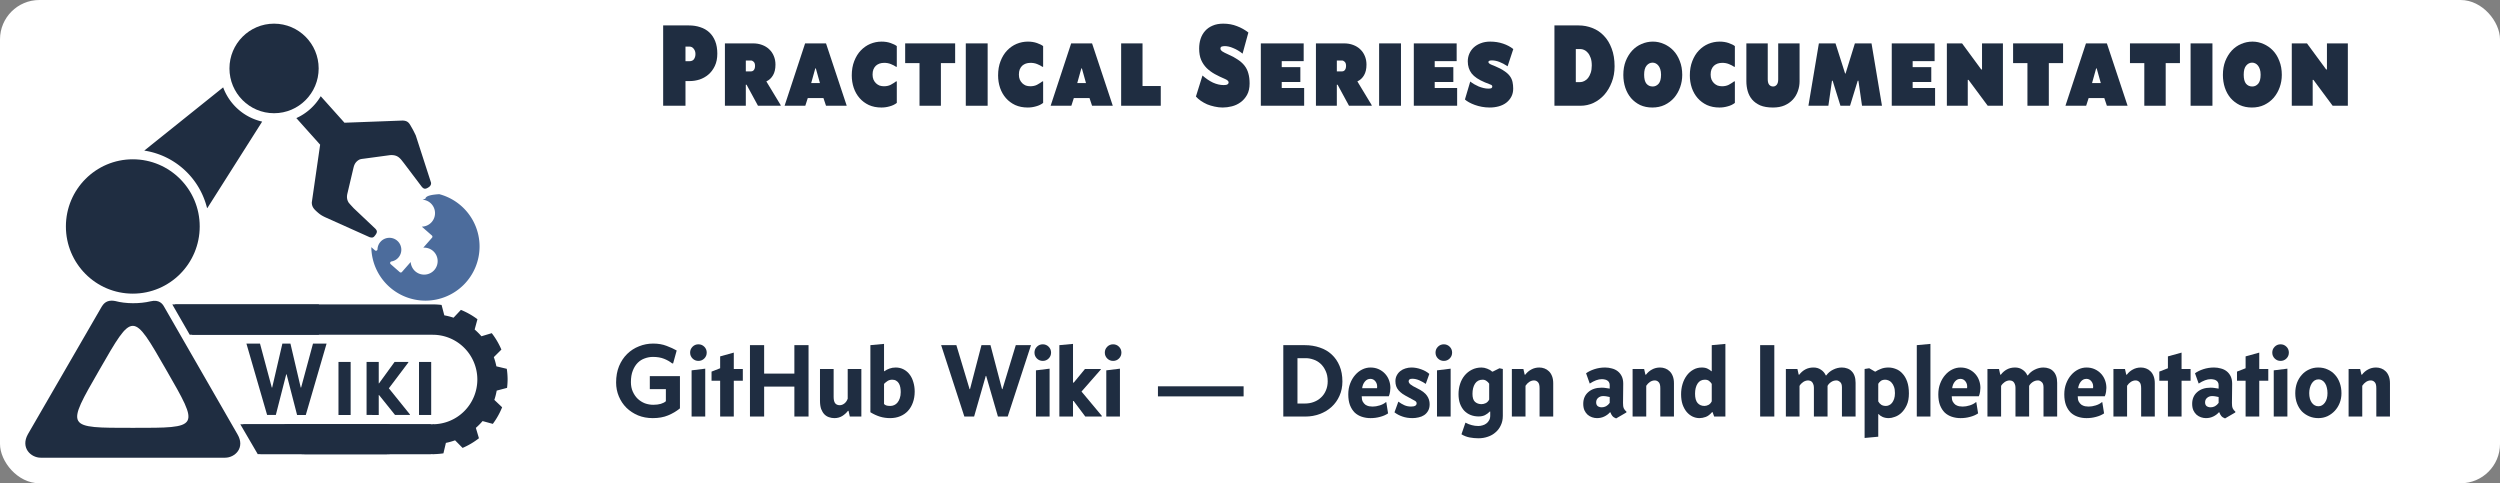 <?xml version="1.0" encoding="UTF-8" standalone="no"?>
<!-- Created with Inkscape (http://www.inkscape.org/) -->

<svg
   width="5080"
   height="982"
   id="svg2"
   version="1.1"
   inkscape:version="1.2.2 (732a01da63, 2022-12-09)"
   sodipodi:docname="ps-github-wiki-logo.svg"
   xml:space="preserve"
   xmlns:inkscape="http://www.inkscape.org/namespaces/inkscape"
   xmlns:sodipodi="http://sodipodi.sourceforge.net/DTD/sodipodi-0.dtd"
   xmlns="http://www.w3.org/2000/svg"
   xmlns:svg="http://www.w3.org/2000/svg"
   xmlns:rdf="http://www.w3.org/1999/02/22-rdf-syntax-ns#"
   xmlns:cc="http://creativecommons.org/ns#"
   xmlns:dc="http://purl.org/dc/elements/1.1/"><rect width="100%" height="100%" fill="#808080" stroke="none"/><sodipodi:namedview
     id="base"
     pagecolor="#ffffff"
     bordercolor="#666666"
     borderopacity="1.0"
     inkscape:pageopacity="0.0"
     inkscape:pageshadow="2"
     inkscape:zoom="0.41653543"
     inkscape:cx="2540"
     inkscape:cy="492.15501"
     inkscape:document-units="px"
     inkscape:current-layer="g888"
     showgrid="false"
     gridtolerance="10000"
     inkscape:window-width="2560"
     inkscape:window-height="1369"
     inkscape:window-x="-5"
     inkscape:window-y="1432"
     inkscape:window-maximized="1"
     guidetolerance="10000"
     inkscape:snap-global="true"
     inkscape:snap-bbox="true"
     inkscape:snap-bbox-edge-midpoints="true"
     inkscape:bbox-nodes="false"
     inkscape:snap-grids="true"
     inkscape:snap-to-guides="true"
     showguides="false"
     inkscape:guide-bbox="true"
     inkscape:snap-path-clip="true"
     inkscape:snap-path-mask="true"
     objecttolerance="50"
     showborder="false"
     inkscape:showpageshadow="2"
     inkscape:pagecheckerboard="0"
     inkscape:deskcolor="#d1d1d1"><inkscape:grid
       type="xygrid"
       id="grid2985"
       empspacing="5"
       visible="true"
       enabled="true"
       snapvisiblegridlinesonly="true"
       empcolor="#c0504d"
       empopacity="0.196"
       color="#8db3e2"
       opacity="0.157"
       dotted="false"
       originx="0"
       originy="0" /><sodipodi:guide
       position="-929.073,8484.882"
       orientation="1,0"
       id="guide7491"
       inkscape:locked="false" /></sodipodi:namedview><defs
     id="defs4">
		
	</defs><g
     inkscape:label="Layer 1"
     inkscape:groupmode="layer"
     id="layer1"
     transform="translate(0,-170.362)"><g
       id="g888"
       transform="translate(-2.367,100.515)"><rect
         style="fill:#ffffff;fill-opacity:1;stroke-width:10;stroke-linejoin:round;paint-order:fill markers stroke"
         id="rect1724"
         width="5080"
         height="982"
         x="2.367"
         y="69.847"
         rx="80"
         ry="80" /><ellipse
         ry="136.492"
         rx="135.958"
         cy="530.03"
         cx="272.23"
         id="path7015-3-5-6-6-9-1-5-8-0-6-8-4"
         style="fill:#1f2d41;fill-opacity:1;stroke:none;stroke-width:1;stroke-miterlimit:4;stroke-dasharray:none" /><ellipse
         ry="90.994"
         rx="90.638"
         cy="208.921"
         cx="559.252"
         id="path7015-2-2-2-5-6-0-8-6-2-4-27-2-8"
         style="fill:#1f2d41;fill-opacity:1;stroke:none;stroke-width:1;stroke-miterlimit:4;stroke-dasharray:none" /><path
         sodipodi:nodetypes="cccssccsccsssss"
         inkscape:connector-curvature="0"
         id="path11296-5-0-9-6-8-1-9-6-1-04-8-7-0"
         d="m 228.692,680.785 c -12.4,0.274 -17.157,8.447 -19.79,12.429 L 58.945,952.378 c -15.106,27.298 6.043,47.519 26.184,47.519 H 459.769 c 20.142,0 41.291,-20.221 25.177,-47.519 l -148.889,-258.898 c -3.182,-5.998 -10.089,-15.543 -27.512,-11.406 -22.216,5.275 -50.415,5.275 -72.143,-0.553 -2.856,-0.568 -5.414,-0.787 -7.71,-0.737 z m 43.537,51.198 c 16.785,0 33.57,29.775 67.818,89.326 68.495,119.103 69.174,117.923 -67.816,117.923 -136.99,2e-4 -136.312,1.179 -67.817,-117.923 34.247,-59.551 51.031,-89.326 67.816,-89.326 z"
         style="fill:#1f2d41;fill-opacity:1;fill-rule:evenodd;stroke:none;stroke-width:1px;stroke-linecap:butt;stroke-linejoin:miter;stroke-opacity:1" /><path
         id="path11315-3-8-6-3-1-0-9-4-3-99-7-7-2"
         d="m 455.822,247.381 -160.297,128.474 a 155.523,156.134 0 0 1 127.313,115.769 c 0.238,0.426 0.471,0.834 0.71,1.264 l 111.54,-175.944 a 110.371,110.805 0 0 1 -79.266,-69.563 z"
         style="fill:#1f2d41;fill-opacity:1;fill-rule:evenodd;stroke:none;stroke-width:1px;stroke-linecap:butt;stroke-linejoin:miter;stroke-opacity:1"
         inkscape:connector-curvature="0" /><path
         id="path11339-0-3-6-8-0-0-1-2-3-9-39-6-0"
         d="m 654.089,265.355 a 110.371,110.805 0 0 1 -49.562,44.466 l 48.362,54.032 -16.934,117.222 c -0.098,9.123 4.748,13.838 9.717,18.418 7.169,6.438 9.986,8.133 17.207,11.663 l 90.546,40.653 c 5.351,1.44 7.521,0.841 10.107,-2.322 6.556,-7.802 5.286,-10.735 1.509,-14.954 l -44.133,-41.743 c -2.954,-3.3 -6.565,-6.914 -10.097,-11.28 -2.878,-4.728 -4.399,-10.068 -2.606,-18.039 l 12.447,-52.721 c 0.959,-3.398 1.937,-8.357 7.122,-13.221 5.302,-4.597 8.146,-4.444 14.172,-5.274 l 53.154,-7.172 c 8.035,-0.452 13.212,1.145 17.589,4.522 4.526,3.544 7.126,7.747 10.097,11.281 l 36.641,48.501 c 3.777,4.22 6.779,5.89 14.223,0.762 3.408,-2.243 5.761,-6.283 4.125,-10.517 l -30.618,-94.715 c -3.475,-6.908 -4.434,-9.531 -9.717,-18.42 -4.148,-7.66 -7.513,-11.419 -17.207,-11.661 l -117.903,4.415 z"
         style="fill:#1f2d41;fill-opacity:1;fill-rule:evenodd;stroke:none;stroke-width:1px;stroke-linecap:butt;stroke-linejoin:miter;stroke-opacity:1"
         inkscape:connector-curvature="0" /><path
         inkscape:connector-curvature="0"
         id="path8474-0-7-9-0-6-7-1-8-7-7-5-4-3-8-0"
         d="m 358.077,688.363 v 0.559 l 35.146,61.115 h 488.543 v 0.067 a 90.552,90.907 0 0 1 90.552,90.907 90.552,90.907 0 0 1 -90.552,90.909 v 60.762 a 151.568,152.163 0 0 0 0.484,0.01 151.568,152.163 0 0 0 21.163,-1.653 l 5.018,-21.242 a 131.535,132.051 0 0 0 18.635,-5.241 l 15.284,15.468 a 151.568,152.163 0 0 0 33.224,-19.66 l -6.277,-21.054 a 131.535,132.051 0 0 0 13.651,-13.835 l 20.822,5.693 a 151.568,152.163 0 0 0 18.94,-33.742 l -15.842,-15.01 a 131.535,132.051 0 0 0 4.774,-18.839 l 21.076,-5.577 a 151.568,152.163 0 0 0 1.1,-17.472 151.568,152.163 0 0 0 -1.646,-21.246 l -21.159,-5.037 a 131.535,132.051 0 0 0 -5.22,-18.71 l 15.407,-15.344 a 151.568,152.163 0 0 0 -19.583,-33.351 l -20.972,6.301 a 131.535,132.051 0 0 0 -13.781,-13.706 l 5.671,-20.904 a 151.568,152.163 0 0 0 -33.61,-19.017 l -14.951,15.906 a 131.535,132.051 0 0 0 -18.763,-4.793 l -5.555,-21.157 a 151.568,152.163 0 0 0 -17.406,-1.106 v 0 a 151.568,152.163 0 0 0 -0.484,0.027 v -0.027 h -523.689 z"
         style="fill:#1f2d41;fill-opacity:1;stroke:none;stroke-width:2.834" /><path
         inkscape:connector-curvature="0"
         id="path8474-0-7-9-0-6-4-09-7-6-7-3-3-1-65-2-73"
         d="m 352.744,688.363 v 0.555 l 35.146,61.115 h 262.44 v -61.67 z"
         style="fill:#1f2d41;fill-opacity:1;stroke:none;stroke-width:2.834" /><g
         transform="matrix(1.007,0,0,1.011,-5995.149,526.739)"
         id="g2256-72-6-0-0-4-8-4-8"
         style="fill:#1f2d41;fill-opacity:1;stroke-width:0.991"><path
           style="fill:#1f2d41;fill-opacity:1;stroke:none;stroke-width:2.808"
           d="m 6529.689,400.753 v 0.541 l 34.898,59.557 h 260.592 v -60.098 z"
           id="path8474-0-7-9-0-6-4-09-7-0-5-9-8-0-4-9-1-3"
           inkscape:connector-curvature="0" /><path
           style="fill:#1f2d41;fill-opacity:1;stroke:none;stroke-width:2.808"
           d="m 6441.003,400.753 v 0.541 l 34.898,59.557 h 260.592 v -60.098 z"
           id="path8474-0-7-9-0-6-4-09-7-0-9-68-8-6-4-3-3-0-2"
           inkscape:connector-curvature="0" /></g><g
         transform="matrix(1.007,0,0,1.011,-5989.546,526.739)"
         id="g2256-7-4-7-8-8-9-8-2-2"
         style="fill:#1f2d41;fill-opacity:1;stroke-width:0.991"><path
           style="fill:#1f2d41;fill-opacity:1;stroke:none;stroke-width:2.808"
           d="m 6529.689,400.753 v 0.541 l 34.898,59.557 h 260.592 v -60.098 z"
           id="path8474-0-7-9-0-6-4-09-7-0-94-9-2-1-5-7-4-5-4"
           inkscape:connector-curvature="0" /><path
           style="fill:#1f2d41;fill-opacity:1;stroke:none;stroke-width:2.808"
           d="m 6441.003,400.753 v 0.541 l 34.898,59.557 h 260.592 v -60.098 z"
           id="path8474-0-7-9-0-6-4-09-7-0-9-6-9-5-8-4-2-2-5-8"
           inkscape:connector-curvature="0" /></g><g
         style="fill:#ffffff;stroke-width:1.248"
         id="g26"
         transform="matrix(1.068,0,0,-1.068,875.246,508.576)"><path
           inkscape:connector-curvature="0"
           d="m 42.76,-18.395 c -22.932,24.211 -61.155,25.252 -85.37,2.316 -19.37,-18.347 -23.906,-46.475 -13.203,-69.387 1.67,-2.576 3.788,-2.095 4.946,-0.998 1.045,0.99 4.461,4.302 8.106,7.791 -14.205,9.685 -8.818,19.671 -8.818,19.671 3.178,6.794 1.804,10.944 1.804,10.944 -1.047,6.555 2.949,2.225 2.949,2.225 3.861,-4.696 1.847,-11.001 1.847,-11.001 -2.998,-10.258 4.951,-14.769 8.44,-16.21 3.206,2.289 6.217,2.986 8.499,2.769 -8.116,10.788 -14.052,24.586 2.748,40.498 4.786,4.533 10.32,6.526 16.047,6.629 0.673,1.501 3.711,7.226 12.006,10.564 0,0 4.665,-2.566 6.927,-16.317 4.284,-2.577 8.324,-5.866 11.87,-9.576 3.512,-3.742 6.58,-7.957 8.927,-12.381 13.599,-2.995 15.903,-7.787 15.903,-7.787 -3.779,-8.106 -9.659,-10.829 -11.195,-11.42 -0.408,-5.719 -2.709,-11.125 -7.495,-15.658 -16.84,-15.95 -30.262,-9.205 -40.594,-0.47 0.129,-2.861 -1.212,-6.79 -5.302,-10.664 -5.866,-5.556 -10.635,-9.978 -12.079,-11.346 -1.167,-1.106 -1.787,-3.188 0.748,-5.004 22.296,-11.914 50.608,-8.9 69.972,9.441 24.215,22.936 25.251,61.156 2.316,85.37"
           style="fill:#ffffff;fill-opacity:1;fill-rule:evenodd;stroke:none;stroke-width:1.248"
           id="path28" /></g><path
         id="path10119"
         style="fill:#4c6c9c;stroke:#000000;stroke-width:0;stroke-linejoin:round;paint-order:fill markers stroke"
         d="m 894.959,464.397 c -12.743,0.86 -27.277,2.596 -28.135,9.158 l -5.742,2.105 c 5.706,0.445 11.321,2.636 15.942,6.694 11.37,9.984 12.499,27.357 2.514,38.728 -5.073,5.778 -12.38,9.174 -20.049,9.315 l 20.513,18.012 c 1.305,1.146 1.434,3.136 0.288,4.441 l -17.786,20.256 c 7.221,-0.459 14.462,1.999 19.863,6.741 v 0 c 11.37,9.984 12.498,27.359 2.512,38.729 -9.984,11.37 -27.359,12.499 -38.727,2.514 -5.4,-4.741 -8.774,-11.601 -9.253,-18.822 l -17.787,20.258 c -1.146,1.305 -3.136,1.434 -4.441,0.288 l -18.457,-16.206 c -0.913,-0.801 -1.282,-2.057 -0.951,-3.226 0.334,-1.17 1.307,-2.042 2.507,-2.244 5.509,-0.925 10.384,-3.647 14.092,-7.87 8.813,-10.037 7.814,-25.368 -2.219,-34.177 -10.033,-8.81 -25.365,-7.812 -34.175,2.221 -3.629,4.133 -5.688,9.189 -5.965,14.641 0.067,0.821 -0.187,1.666 -0.773,2.333 -1.146,1.305 -3.135,1.434 -4.441,0.288 -0.009,-0.007 -0.014,-0.015 -0.024,-0.021 l -7.377,-6.478 A 110.017,110.017 0 0 0 866.824,680.754 110.017,110.017 0 0 0 976.841,570.737 110.017,110.017 0 0 0 894.958,464.397 Z m -55.378,19.148 -0.261,0.096 -0.021,0.195 c 0.094,-0.097 0.187,-0.195 0.283,-0.29 z" /><g
         aria-label="GitHub Wiki — Design and Implementation "
         id="text817"
         style="font-size:213.333px;font-family:'Concourse T6';-inkscape-font-specification:'Concourse T6, Normal';fill:#1f2d41;stroke:#008000;stroke-width:0;stroke-linejoin:round;paint-order:fill markers stroke"
         transform="translate(0,23.68)"><path
           d="m 1329.174,771.408 q -8.533,0 -16.64,2.987 -8.107,2.773 -14.293,8.96 -6.187,6.187 -10.027,16 -3.84,9.6 -3.84,23.253 0,10.88 3.84,19.413 3.84,8.533 10.027,14.507 6.4,5.973 14.507,9.173 8.32,2.987 17.067,2.987 8.96,0 15.36,-1.92 6.4,-1.92 10.24,-5.333 v -24.533 h -32.64 v -26.453 h 61.227 v 65.493 q -10.667,8.747 -24.107,14.293 -13.227,5.547 -31.147,5.547 -16.213,0 -29.867,-5.547 -13.653,-5.76 -23.68,-15.573 -9.813,-9.813 -15.36,-23.04 -5.547,-13.227 -5.547,-28.16 0,-18.56 5.973,-33.28 6.187,-14.72 16.427,-24.747 10.453,-10.24 24.107,-15.573 13.653,-5.547 28.8,-5.547 15.36,0 27.307,4.693 11.947,4.48 20.48,9.387 l -7.253,26.24 h -1.92 q -6.827,-5.547 -16.427,-9.387 -9.6,-3.84 -22.613,-3.84 z"
           id="path1072" /><path
           d="m 1435.414,795.301 v 97.28 h -27.733 v -93.867 z m -30.72,-32.64 q 0,-7.04 4.907,-11.947 4.907,-4.907 11.947,-4.907 7.04,0 11.947,4.907 4.907,4.907 4.907,11.947 0,7.04 -4.907,11.947 -4.907,4.907 -11.947,4.907 -7.04,0 -11.947,-4.907 -4.907,-4.907 -4.907,-11.947 z"
           id="path1074" /><path
           d="m 1493.44,762.661 v 33.28 h 18.347 v 23.893 H 1493.44 v 72.747 h -27.733 v -72.747 h -17.493 v -18.56 l 17.493,-6.827 v -24.107 z"
           id="path1076" /><path
           d="m 1645.333,892.581 h -28.8 v -60.8 h -61.44 v 60.8 h -28.8 V 747.514 h 28.8 v 57.813 h 61.44 v -57.813 h 28.8 z"
           id="path1078" /><path
           d="m 1725.333,881.061 q -4.48,5.973 -11.52,10.453 -7.04,4.267 -16,4.267 -5.76,0 -11.093,-1.92 -5.12,-1.707 -9.173,-5.76 -4.053,-4.267 -6.613,-10.88 -2.347,-6.827 -2.347,-16.64 v -64.64 h 27.733 v 56.747 q 0,8.96 3.2,13.013 3.2,3.84 9.173,3.84 4.907,0 9.387,-3.413 4.48,-3.413 6.827,-9.813 v -60.373 h 27.733 v 96.64 h -23.467 l -2.56,-11.52 z"
           id="path1080" /><path
           d="m 1799.573,800.421 q 4.693,-3.413 10.24,-5.333 5.76,-2.133 12.587,-2.133 8.96,0 16.213,3.84 7.253,3.84 12.16,10.453 4.907,6.4 7.467,15.36 2.773,8.96 2.773,19.2 0,12.16 -3.627,22.187 -3.413,9.813 -10.027,17.067 -6.4,7.04 -15.787,10.88 -9.173,3.84 -20.48,3.84 -10.88,0 -20.693,-2.987 -9.6,-2.987 -19.413,-8.96 V 747.514 l 27.733,-2.56 v 55.467 z m -0.853,66.773 q 2.347,2.347 5.76,3.2 3.413,0.64 7.04,0.64 4.053,0 7.893,-1.707 3.84,-1.707 6.613,-5.12 2.987,-3.627 4.693,-8.747 1.92,-5.333 1.92,-12.373 0,-5.12 -0.853,-9.813 -0.853,-4.693 -2.987,-8.107 -1.92,-3.413 -5.333,-5.333 -3.2,-2.133 -8.107,-2.133 -5.76,0 -10.027,2.987 -4.267,2.987 -6.613,5.547 z"
           id="path1082" /><path
           d="m 2005.439,810.021 -23.68,82.56 h -19.84 l -47.147,-145.066 h 30.933 l 26.88,89.387 h 0.853 l 23.253,-89.387 h 18.347 l 23.467,89.387 h 0.853 l 27.093,-89.387 h 30.933 l -47.36,145.066 h -19.84 l -23.893,-82.56 z"
           id="path1084" /><path
           d="m 2135.146,795.301 v 97.28 h -27.733 v -93.867 z m -30.72,-32.64 q 0,-7.04 4.907,-11.947 4.907,-4.907 11.947,-4.907 7.04,0 11.947,4.907 4.907,4.907 4.907,11.947 0,7.04 -4.907,11.947 -4.907,4.907 -11.947,4.907 -7.04,0 -11.947,-4.907 -4.907,-4.907 -4.907,-11.947 z"
           id="path1086" /><path
           d="m 2239.252,797.008 -39.253,44.8 41.173,49.28 v 1.493 h -33.493 l -23.68,-31.573 h -1.28 v 31.573 h -27.733 V 747.514 l 27.733,-2.56 v 78.72 h 1.493 l 22.827,-27.733 h 32.213 z"
           id="path1088" /><path
           d="m 2278.079,795.301 v 97.28 h -27.733 v -93.867 z m -30.72,-32.64 q 0,-7.04 4.907,-11.947 4.907,-4.907 11.947,-4.907 7.04,0 11.947,4.907 4.907,4.907 4.907,11.947 0,7.04 -4.907,11.947 -4.907,4.907 -11.947,4.907 -7.04,0 -11.947,-4.907 -4.907,-4.907 -4.907,-11.947 z"
           id="path1090" /><path
           d="m 2529.385,831.141 v 20.48 h -174.08 v -20.48 z"
           id="path1092" /><path
           d="m 2653.971,866.127 q 9.813,0 18.133,-3.2 8.533,-3.2 14.72,-9.173 6.4,-5.973 9.813,-14.293 3.627,-8.32 3.627,-18.56 0,-12.373 -4.267,-21.12 -4.053,-8.96 -10.453,-14.72 -6.4,-5.76 -14.293,-8.32 -7.893,-2.773 -15.36,-2.773 h -17.067 v 92.16 z m -43.947,26.453 V 747.514 h 43.52 q 16.64,0 30.72,4.907 14.08,4.693 24.107,14.08 10.24,9.387 16,23.253 5.76,13.653 5.76,31.573 0,16 -5.973,29.227 -5.76,13.013 -16,22.4 -10.24,9.387 -24.107,14.507 -13.653,5.12 -29.227,5.12 z"
           id="path1094" /><path
           d="m 2819.304,863.354 3.627,22.827 q -7.04,4.693 -16.213,7.04 -9.173,2.56 -19.413,2.56 -9.387,0 -17.707,-2.773 -8.32,-2.773 -14.507,-8.533 -5.973,-5.973 -9.6,-15.147 -3.413,-9.173 -3.413,-21.973 0,-11.947 3.84,-21.973 3.84,-10.027 10.027,-17.067 6.187,-7.253 14.293,-11.307 8.107,-4.053 16.853,-4.053 9.387,0 16.853,3.413 7.467,3.413 12.8,9.173 5.333,5.76 8.107,13.227 2.773,7.467 2.773,15.573 0,2.773 -0.64,7.68 -0.64,4.907 -2.56,9.387 h -55.04 q 0,6.827 2.133,10.88 2.347,4.053 5.547,6.4 3.413,2.133 7.253,2.987 3.84,0.64 7.253,0.64 6.827,0 14.293,-2.347 7.68,-2.347 12.587,-6.613 z m -18.773,-28.373 q 1.067,-8.107 -2.987,-13.44 -4.053,-5.547 -10.453,-5.547 -6.827,0 -11.307,5.547 -4.48,5.333 -5.547,13.44 z"
           id="path1096" /><path
           d="m 2899.517,826.234 q -5.12,-3.627 -12.587,-7.04 -7.467,-3.413 -14.933,-3.413 -7.253,0 -7.253,5.12 0,2.987 3.413,6.187 3.627,3.2 14.72,8.533 13.867,6.827 19.2,14.72 5.333,7.68 5.333,17.28 0,7.893 -3.2,13.44 -2.987,5.333 -8.107,8.747 -4.907,3.2 -11.093,4.48 -6.187,1.493 -12.373,1.493 -11.52,0 -20.48,-3.2 -8.96,-2.987 -16.213,-8.533 l 7.893,-21.76 q 5.973,4.48 12.16,7.253 6.187,2.773 13.653,2.773 11.307,0 11.307,-6.613 0,-3.413 -4.267,-5.547 -4.267,-2.347 -12.16,-6.613 -7.04,-3.627 -12.16,-7.04 -5.12,-3.627 -8.32,-7.467 -3.2,-3.84 -4.693,-8.32 -1.493,-4.48 -1.493,-10.027 0,-6.613 2.773,-11.733 2.773,-5.333 7.253,-8.747 4.48,-3.627 10.24,-5.333 5.973,-1.92 12.16,-1.92 10.027,0 19.84,3.627 9.813,3.413 16.64,9.387 z"
           id="path1098" /><path
           d="m 2950.077,795.301 v 97.28 h -27.733 v -93.867 z m -30.72,-32.64 q 0,-7.04 4.907,-11.947 4.907,-4.907 11.947,-4.907 7.04,0 11.947,4.907 4.907,4.907 4.907,11.947 0,7.04 -4.907,11.947 -4.907,4.907 -11.947,4.907 -7.04,0 -11.947,-4.907 -4.907,-4.907 -4.907,-11.947 z"
           id="path1100" /><path
           d="m 3012.797,867.407 q 4.267,0 8.747,-2.133 4.48,-2.347 6.827,-7.253 v -32.213 q -2.347,-3.627 -5.76,-5.76 -3.2,-2.347 -7.68,-2.347 -10.027,0 -15.36,8.107 -5.12,8.107 -5.12,20.693 0,11.52 5.12,16.213 5.333,4.693 13.227,4.693 z m 43.307,-71.467 v 95.147 q 0,10.88 -4.053,19.2 -3.84,8.533 -10.667,14.293 -6.613,5.973 -15.573,8.96 -8.96,3.2 -19.2,3.2 -9.173,0 -18.133,-1.707 -8.747,-1.707 -16.427,-6.4 l 8.107,-23.68 q 6.827,3.627 13.013,5.12 6.187,1.707 13.227,1.707 4.053,0 8.32,-1.28 4.267,-1.067 7.68,-3.627 3.627,-2.56 5.76,-6.613 2.347,-3.84 2.347,-9.387 v -8.533 h -0.853 q -4.48,4.693 -10.027,7.467 -5.547,2.56 -12.587,2.56 -8.96,0 -16.427,-2.987 -7.467,-2.987 -13.013,-8.747 -5.333,-5.76 -8.533,-14.293 -2.987,-8.533 -2.987,-19.413 0,-10.88 3.2,-20.693 3.2,-9.813 9.173,-17.067 6.187,-7.467 14.72,-11.733 8.747,-4.48 19.627,-4.48 5.547,0 11.52,2.347 5.973,2.133 10.027,5.973 h 1.28 l 13.653,-6.827 z"
           id="path1102" /><path
           d="m 3101.757,807.461 q 4.907,-6.613 12.16,-10.453 7.253,-4.053 16.427,-4.053 5.333,0 10.453,1.92 5.12,1.92 8.96,5.76 4.053,3.84 6.4,10.027 2.347,5.973 2.347,14.293 v 67.627 h -27.733 v -57.6 q 0,-9.173 -3.413,-12.373 -3.2,-3.413 -7.893,-3.413 -4.907,0 -9.6,2.987 -4.48,2.987 -7.68,7.893 v 62.507 h -27.733 v -96.64 h 23.467 l 2.56,11.52 z"
           id="path1104" /><path
           d="m 3307.197,884.261 -20.907,12.16 q -5.12,-1.92 -7.68,-5.12 -2.56,-3.2 -3.84,-7.253 h -1.067 q -4.693,5.333 -11.52,8.533 -6.613,3.2 -14.72,3.2 -4.907,0 -10.027,-1.707 -4.907,-1.707 -8.96,-5.12 -4.053,-3.627 -6.613,-9.173 -2.347,-5.547 -2.347,-13.013 0,-14.933 10.24,-23.893 10.24,-8.96 27.093,-8.96 4.48,0 8.32,0.64 3.84,0.427 8.107,1.28 v -7.253 q 0,-3.413 -1.493,-5.76 -1.28,-2.347 -3.627,-3.627 -2.133,-1.493 -5.12,-1.92 -2.773,-0.64 -5.973,-0.64 -10.667,0 -24.32,8.96 l -7.467,-20.907 q 6.613,-4.907 16.853,-8.32 10.453,-3.413 21.973,-3.413 7.04,0 13.653,1.92 6.827,1.707 11.947,5.76 5.12,4.053 8.107,10.24 2.987,6.187 2.987,15.147 l -0.427,39.04 q -0.213,6.827 1.707,11.093 2.133,4.267 5.12,6.187 z m -33.92,-31.36 q -2.987,-0.64 -6.187,-1.28 -3.2,-0.64 -7.253,-0.64 -5.76,0 -10.027,3.627 -4.053,3.413 -4.053,9.173 0,5.12 3.2,7.68 3.413,2.347 8.32,2.347 4.267,0 8.533,-2.133 4.267,-2.347 7.467,-6.827 z"
           id="path1106" /><path
           d="m 3347.09,807.461 q 4.907,-6.613 12.16,-10.453 7.253,-4.053 16.427,-4.053 5.333,0 10.453,1.92 5.12,1.92 8.96,5.76 4.053,3.84 6.4,10.027 2.347,5.973 2.347,14.293 v 67.627 h -27.733 v -57.6 q 0,-9.173 -3.413,-12.373 -3.2,-3.413 -7.893,-3.413 -4.907,0 -9.6,2.987 -4.48,2.987 -7.68,7.893 v 62.507 h -27.733 v -96.64 h 23.467 l 2.56,11.52 z"
           id="path1108" /><path
           d="m 3481.276,883.621 q -6.4,7.467 -13.013,9.813 -6.613,2.347 -12.587,2.347 -7.253,0 -14.08,-3.2 -6.613,-3.2 -11.947,-9.387 -5.12,-6.187 -8.32,-15.147 -2.987,-9.173 -2.987,-20.693 0,-11.093 2.987,-20.907 2.987,-9.813 8.533,-17.28 5.547,-7.467 13.227,-11.733 7.68,-4.48 17.28,-4.48 7.467,0 12.16,2.56 4.907,2.56 7.253,4.907 h 0.853 v -52.907 l 27.733,-2.56 v 147.626 h -22.827 l -3.2,-8.96 z m -15.573,-12.587 q 4.053,0 8.32,-2.133 4.267,-2.347 6.613,-7.253 v -35.413 q -1.707,-2.987 -5.12,-5.76 -3.2,-2.773 -8.747,-2.773 -9.813,0 -14.933,7.893 -5.12,7.893 -5.12,20.693 0,12.8 5.12,18.773 5.333,5.973 13.867,5.973 z"
           id="path1110" /><path
           d="m 3607.783,892.581 h -28.8 V 747.514 h 28.8 z"
           id="path1112" /><path
           d="m 3713.382,808.954 q 5.547,-7.68 14.08,-11.733 8.533,-4.267 17.493,-4.267 5.973,0 11.093,1.92 5.12,1.707 8.747,5.547 3.84,3.627 5.973,9.6 2.133,5.76 2.133,14.08 v 68.48 h -27.733 v -59.52 q 0,-7.68 -3.84,-10.667 -3.627,-3.2 -7.253,-3.2 -6.187,0 -11.093,3.413 -4.907,3.413 -7.04,7.68 v 62.293 h -27.733 v -58.453 q 0,-4.48 -1.28,-7.253 -1.067,-2.987 -2.773,-4.693 -1.707,-1.707 -3.84,-2.347 -1.92,-0.64 -3.627,-0.64 -5.333,0 -10.24,3.2 -4.693,3.2 -7.467,7.893 v 62.293 h -27.733 v -96.64 h 23.467 l 2.56,11.52 h 1.28 q 5.12,-6.827 12.373,-10.667 7.253,-3.84 16.427,-3.84 8.747,0 15.147,4.48 6.613,4.267 9.813,11.52 z"
           id="path1114" /><path
           d="m 3800.636,794.448 11.733,6.827 h 0.853 q 4.48,-2.987 11.093,-5.547 6.613,-2.773 15.36,-2.773 7.68,0 15.147,2.987 7.467,2.773 13.227,9.173 5.973,6.187 9.6,16.213 3.627,10.027 3.627,24.32 0,14.293 -4.48,23.893 -4.48,9.6 -10.88,15.573 -6.187,5.76 -13.227,8.107 -7.04,2.56 -12.16,2.56 -7.253,0 -12.587,-2.347 -5.333,-2.347 -7.893,-5.76 h -1.067 v 45.867 l -27.733,2.56 V 795.941 Z m 32.64,23.253 q -5.973,0 -9.387,2.773 -3.2,2.56 -4.907,5.547 v 35.84 q 2.347,4.267 6.187,6.827 3.84,2.347 9.387,2.347 3.2,0 6.4,-1.493 3.413,-1.493 5.973,-4.693 2.56,-3.2 4.267,-8.107 1.707,-4.907 1.707,-11.733 0,-7.68 -1.92,-12.8 -1.92,-5.333 -4.907,-8.533 -2.773,-3.2 -6.187,-4.48 -3.413,-1.493 -6.613,-1.493 z"
           id="path1116" /><path
           d="m 3925.009,744.954 v 147.626 h -27.733 V 747.514 Z"
           id="path1118" /><path
           d="m 4018.235,863.354 3.627,22.827 q -7.04,4.693 -16.213,7.04 -9.173,2.56 -19.413,2.56 -9.387,0 -17.707,-2.773 -8.32,-2.773 -14.507,-8.533 -5.973,-5.973 -9.6,-15.147 -3.413,-9.173 -3.413,-21.973 0,-11.947 3.84,-21.973 3.84,-10.027 10.027,-17.067 6.187,-7.253 14.293,-11.307 8.107,-4.053 16.853,-4.053 9.387,0 16.853,3.413 7.467,3.413 12.8,9.173 5.333,5.76 8.107,13.227 2.773,7.467 2.773,15.573 0,2.773 -0.64,7.68 -0.64,4.907 -2.56,9.387 h -55.04 q 0,6.827 2.133,10.88 2.347,4.053 5.547,6.4 3.413,2.133 7.253,2.987 3.84,0.64 7.253,0.64 6.827,0 14.293,-2.347 7.68,-2.347 12.587,-6.613 z m -18.773,-28.373 q 1.067,-8.107 -2.987,-13.44 -4.053,-5.547 -10.453,-5.547 -6.827,0 -11.307,5.547 -4.48,5.333 -5.547,13.44 z"
           id="path1120" /><path
           d="m 4122.982,808.954 q 5.547,-7.68 14.08,-11.733 8.533,-4.267 17.493,-4.267 5.973,0 11.093,1.92 5.12,1.707 8.747,5.547 3.84,3.627 5.973,9.6 2.133,5.76 2.133,14.08 v 68.48 h -27.733 v -59.52 q 0,-7.68 -3.84,-10.667 -3.627,-3.2 -7.253,-3.2 -6.187,0 -11.093,3.413 -4.907,3.413 -7.04,7.68 v 62.293 h -27.733 v -58.453 q 0,-4.48 -1.28,-7.253 -1.067,-2.987 -2.773,-4.693 -1.707,-1.707 -3.84,-2.347 -1.92,-0.64 -3.627,-0.64 -5.333,0 -10.24,3.2 -4.693,3.2 -7.467,7.893 v 62.293 h -27.733 v -96.64 h 23.467 l 2.56,11.52 h 1.28 q 5.12,-6.827 12.373,-10.667 7.253,-3.84 16.427,-3.84 8.747,0 15.147,4.48 6.613,4.267 9.813,11.52 z"
           id="path1122" /><path
           d="m 4274.235,863.354 3.627,22.827 q -7.04,4.693 -16.213,7.04 -9.173,2.56 -19.413,2.56 -9.387,0 -17.707,-2.773 -8.32,-2.773 -14.507,-8.533 -5.973,-5.973 -9.6,-15.147 -3.413,-9.173 -3.413,-21.973 0,-11.947 3.84,-21.973 3.84,-10.027 10.027,-17.067 6.187,-7.253 14.293,-11.307 8.107,-4.053 16.853,-4.053 9.387,0 16.853,3.413 7.467,3.413 12.8,9.173 5.333,5.76 8.107,13.227 2.773,7.467 2.773,15.573 0,2.773 -0.64,7.68 -0.64,4.907 -2.56,9.387 h -55.04 q 0,6.827 2.133,10.88 2.347,4.053 5.547,6.4 3.413,2.133 7.253,2.987 3.84,0.64 7.253,0.64 6.827,0 14.293,-2.347 7.68,-2.347 12.587,-6.613 z m -18.773,-28.373 q 1.067,-8.107 -2.987,-13.44 -4.053,-5.547 -10.453,-5.547 -6.827,0 -11.307,5.547 -4.48,5.333 -5.547,13.44 z"
           id="path1124" /><path
           d="m 4324.155,807.461 q 4.907,-6.613 12.16,-10.453 7.253,-4.053 16.427,-4.053 5.333,0 10.453,1.92 5.12,1.92 8.96,5.76 4.053,3.84 6.4,10.027 2.347,5.973 2.347,14.293 v 67.627 h -27.733 v -57.6 q 0,-9.173 -3.413,-12.373 -3.2,-3.413 -7.893,-3.413 -4.907,0 -9.6,2.987 -4.48,2.987 -7.68,7.893 v 62.507 h -27.733 v -96.64 h 23.467 l 2.56,11.52 z"
           id="path1126" /><path
           d="m 4435.301,762.661 v 33.28 h 18.347 v 23.893 h -18.347 v 72.747 h -27.733 v -72.747 h -17.493 v -18.56 l 17.493,-6.827 v -24.107 z"
           id="path1128" /><path
           d="m 4544.528,884.261 -20.907,12.16 q -5.12,-1.92 -7.68,-5.12 -2.56,-3.2 -3.84,-7.253 h -1.067 q -4.693,5.333 -11.52,8.533 -6.613,3.2 -14.72,3.2 -4.907,0 -10.027,-1.707 -4.907,-1.707 -8.96,-5.12 -4.053,-3.627 -6.613,-9.173 -2.347,-5.547 -2.347,-13.013 0,-14.933 10.24,-23.893 10.24,-8.96 27.093,-8.96 4.48,0 8.32,0.64 3.84,0.427 8.107,1.28 v -7.253 q 0,-3.413 -1.493,-5.76 -1.28,-2.347 -3.627,-3.627 -2.133,-1.493 -5.12,-1.92 -2.773,-0.64 -5.973,-0.64 -10.667,0 -24.32,8.96 l -7.467,-20.907 q 6.613,-4.907 16.853,-8.32 10.453,-3.413 21.973,-3.413 7.04,0 13.653,1.92 6.827,1.707 11.947,5.76 5.12,4.053 8.107,10.24 2.987,6.187 2.987,15.147 l -0.427,39.04 q -0.213,6.827 1.707,11.093 2.133,4.267 5.12,6.187 z m -33.92,-31.36 q -2.987,-0.64 -6.187,-1.28 -3.2,-0.64 -7.253,-0.64 -5.76,0 -10.027,3.627 -4.053,3.413 -4.053,9.173 0,5.12 3.2,7.68 3.413,2.347 8.32,2.347 4.267,0 8.533,-2.133 4.267,-2.347 7.467,-6.827 z"
           id="path1130" /><path
           d="m 4593.168,762.661 v 33.28 h 18.347 v 23.893 h -18.347 v 72.747 h -27.733 v -72.747 h -17.493 v -18.56 l 17.493,-6.827 v -24.107 z"
           id="path1132" /><path
           d="m 4650.341,795.301 v 97.28 h -27.733 v -93.867 z m -30.72,-32.64 q 0,-7.04 4.907,-11.947 4.907,-4.907 11.947,-4.907 7.04,0 11.947,4.907 4.907,4.907 4.907,11.947 0,7.04 -4.907,11.947 -4.907,4.907 -11.947,4.907 -7.04,0 -11.947,-4.907 -4.907,-4.907 -4.907,-11.947 z"
           id="path1134" /><path
           d="m 4760.207,845.221 q 0,10.667 -3.627,19.84 -3.627,9.173 -10.027,16 -6.4,6.827 -14.933,10.88 -8.533,3.84 -18.347,3.84 -10.027,0 -18.56,-3.627 -8.533,-3.627 -14.933,-10.027 -6.187,-6.613 -9.813,-16 -3.627,-9.387 -3.627,-20.907 0,-11.307 3.413,-20.907 3.627,-9.6 9.813,-16.427 6.187,-7.04 14.72,-10.88 8.533,-4.053 18.773,-4.053 10.667,0 19.2,4.053 8.747,3.84 14.933,10.88 6.187,6.827 9.6,16.427 3.413,9.6 3.413,20.907 z m -28.373,-0.213 q 0,-5.76 -1.28,-10.88 -1.067,-5.12 -3.413,-8.747 -2.133,-3.84 -5.76,-5.973 -3.413,-2.347 -8.107,-2.347 -4.267,0 -7.893,2.347 -3.413,2.347 -5.76,6.187 -2.347,3.84 -3.627,8.96 -1.28,4.907 -1.28,10.453 0,12.373 5.333,19.627 5.333,7.04 13.44,7.04 7.68,0 13.013,-7.253 5.333,-7.253 5.333,-19.413 z"
           id="path1136" /><path
           d="m 4802.02,807.461 q 4.907,-6.613 12.16,-10.453 7.253,-4.053 16.427,-4.053 5.333,0 10.453,1.92 5.12,1.92 8.96,5.76 4.053,3.84 6.4,10.027 2.347,5.973 2.347,14.293 v 67.627 h -27.733 v -57.6 q 0,-9.173 -3.413,-12.373 -3.2,-3.413 -7.893,-3.413 -4.907,0 -9.6,2.987 -4.48,2.987 -7.68,7.893 v 62.507 h -27.733 v -96.64 h 23.467 l 2.56,11.52 z"
           id="path1138" /></g><g
         aria-label="Practical Series Documentation "
         transform="scale(0.897,1.115)"
         id="text1002"
         style="font-size:215.25px;font-family:'Concourse C8';-inkscape-font-specification:'Concourse C8, Normal';letter-spacing:0px;fill:#1f2d41;stroke:#008000;stroke-width:0;stroke-linejoin:round;paint-order:fill markers stroke"><path
           d="m 1627.588,160.439 q 0,12.915 -5.596,22.386 -5.596,9.471 -14.637,15.713 -8.825,6.027 -20.018,9.04 -10.978,2.798 -21.956,2.798 h -9.902 v 44.987 h -50.584 v -146.37 h 58.333 q 14.207,0 25.83,3.229 11.839,3.014 20.449,9.471 8.61,6.457 13.345,16.144 4.736,9.686 4.736,22.601 z m -49.508,0.646 q 0,-5.596 -3.874,-9.471 -3.659,-4.09 -10.117,-4.09 h -8.61 v 26.691 h 8.61 q 7.534,0 10.762,-3.874 3.229,-3.874 3.229,-9.256 z"
           id="path1015" /><path
           d="m 1771.16,254.288 v 1.076 h -51.445 l -25.83,-38.315 h -1.722 v 38.315 h -47.355 v -113.652 h 63.714 q 11.193,0 20.449,2.798 9.471,2.798 16.144,7.964 6.673,4.951 10.332,12.054 3.874,7.103 3.874,15.928 0,11.839 -5.596,19.372 -5.381,7.534 -15.068,11.193 z m -58.117,-71.678 q 0,-4.951 -3.014,-7.319 -3.014,-2.368 -6.242,-2.368 h -11.623 v 19.803 h 11.839 q 4.09,0 6.457,-2.583 2.583,-2.583 2.583,-7.534 z"
           id="path1017" /><path
           d="m 1868.022,241.373 h -35.516 l -5.596,13.991 h -46.925 l 46.494,-113.652 h 47.355 l 46.925,113.652 h -46.925 z m -27.767,-27.337 h 19.803 l -9.256,-26.691 h -1.292 z"
           id="path1019" /><path
           d="m 2034.195,211.023 v 39.175 q -6.888,4.305 -16.144,6.242 -9.04,2.152 -18.727,2.152 -15.928,0 -28.413,-4.52 -12.485,-4.736 -21.095,-12.7 -8.61,-7.964 -13.13,-18.512 -4.52,-10.762 -4.52,-22.817 0,-14.637 5.596,-26.045 5.596,-11.623 14.852,-19.372 9.471,-7.964 21.525,-12.054 12.269,-4.09 25.615,-4.09 11.193,0 20.449,2.583 9.256,2.583 13.991,5.596 v 37.669 h -1.722 q -4.52,-2.583 -11.839,-4.951 -7.319,-2.368 -15.928,-2.152 -4.951,0 -9.686,1.292 -4.52,1.292 -8.18,3.874 -3.444,2.583 -5.596,6.673 -1.937,3.874 -1.937,9.471 0,5.166 1.937,9.04 2.152,3.874 5.596,6.673 3.659,2.798 8.18,4.305 4.736,1.292 10.117,1.292 8.61,0 15.068,-2.583 6.457,-2.798 12.269,-6.242 z"
           id="path1021" /><path
           d="m 2134.071,177.659 v 77.705 h -48.431 v -77.705 h -32.503 v -35.947 h 113.222 v 35.947 z"
           id="path1023" /><path
           d="m 2239.974,255.364 h -49.508 v -113.652 h 49.508 z"
           id="path1025" /><path
           d="m 2365.68,211.023 v 39.175 q -6.888,4.305 -16.144,6.242 -9.04,2.152 -18.727,2.152 -15.928,0 -28.413,-4.52 -12.485,-4.736 -21.095,-12.7 -8.61,-7.964 -13.13,-18.512 -4.52,-10.762 -4.52,-22.817 0,-14.637 5.596,-26.045 5.596,-11.623 14.852,-19.372 9.471,-7.964 21.525,-12.054 12.269,-4.09 25.615,-4.09 11.193,0 20.449,2.583 9.256,2.583 13.991,5.596 v 37.669 h -1.722 q -4.52,-2.583 -11.839,-4.951 -7.319,-2.368 -15.928,-2.152 -4.951,0 -9.686,1.292 -4.52,1.292 -8.18,3.874 -3.444,2.583 -5.596,6.673 -1.937,3.874 -1.937,9.471 0,5.166 1.937,9.04 2.152,3.874 5.596,6.673 3.659,2.798 8.18,4.305 4.736,1.292 10.117,1.292 8.61,0 15.068,-2.583 6.457,-2.798 12.269,-6.242 z"
           id="path1027" /><path
           d="m 2470.722,241.373 h -35.516 l -5.596,13.991 h -46.925 l 46.494,-113.652 h 47.355 l 46.925,113.652 h -46.925 z m -27.767,-27.337 h 19.803 l -9.256,-26.691 h -1.292 z"
           id="path1029" /><path
           d="m 2590.832,219.418 h 41.328 v 35.947 h -89.759 v -113.652 h 48.431 z"
           id="path1031" /><path
           d="m 2726.655,200.26 q 11.408,8.18 23.677,12.915 12.485,4.52 24.323,4.52 6.242,0 8.61,-1.292 2.583,-1.292 2.583,-3.659 0,-1.937 -2.368,-3.444 -2.152,-1.507 -6.027,-2.798 -12.054,-4.09 -22.817,-8.825 -10.547,-4.736 -18.512,-10.978 -7.964,-6.457 -12.485,-14.852 -4.52,-8.61 -4.52,-20.664 0,-9.471 3.229,-17.651 3.444,-8.395 10.117,-14.422 6.888,-6.242 17.005,-9.686 10.332,-3.659 24.323,-3.659 16.79,0 30.996,4.52 14.207,4.305 25.83,11.623 l -13.13,38.53 q -4.951,-3.229 -10.332,-5.812 -5.381,-2.583 -10.762,-4.305 -5.381,-1.937 -10.332,-2.798 -4.951,-0.861 -8.61,-0.861 -4.305,0 -7.319,0.861 -2.798,0.861 -2.798,3.874 0,2.368 4.305,4.951 4.52,2.368 12.485,5.166 13.13,4.52 22.386,9.686 9.471,4.951 15.498,11.193 6.027,6.242 8.61,14.207 2.798,7.749 2.798,18.081 0,12.485 -5.812,20.879 -5.812,8.395 -14.852,13.561 -8.825,5.166 -19.588,7.319 -10.762,2.152 -20.664,2.152 -9.471,0 -18.512,-1.722 -8.825,-1.507 -16.79,-4.09 -7.749,-2.798 -14.422,-6.457 -6.457,-3.659 -10.978,-7.749 z"
           id="path1033" /><path
           d="m 2955.896,174 h -49.723 v 10.978 h 42.189 v 27.122 h -42.189 v 10.978 h 50.799 v 32.288 h -98.154 v -113.652 h 97.078 z"
           id="path1035" /><path
           d="m 3110.015,254.288 v 1.076 h -51.445 l -25.83,-38.315 h -1.722 v 38.315 h -47.355 v -113.652 h 63.714 q 11.193,0 20.449,2.798 9.471,2.798 16.144,7.964 6.673,4.951 10.332,12.054 3.874,7.103 3.874,15.928 0,11.839 -5.596,19.372 -5.381,7.534 -15.068,11.193 z m -58.117,-71.678 q 0,-4.951 -3.014,-7.319 -3.014,-2.368 -6.242,-2.368 h -11.623 v 19.803 h 11.839 q 4.09,0 6.457,-2.583 2.583,-2.583 2.583,-7.534 z"
           id="path1037" /><path
           d="m 3176.312,255.364 h -49.508 v -113.652 h 49.508 z"
           id="path1039" /><path
           d="m 3302.448,174 h -49.723 v 10.978 h 42.189 v 27.122 h -42.189 v 10.978 h 50.799 v 32.288 h -98.154 v -113.652 h 97.078 z"
           id="path1041" /><path
           d="m 3333.229,211.238 q 4.09,2.583 9.04,4.951 4.951,2.152 10.117,4.09 5.381,1.722 10.978,2.798 5.596,1.076 10.978,1.076 4.951,0 6.888,-0.861 1.937,-1.076 1.937,-3.014 0,-2.368 -3.874,-3.444 -3.659,-1.076 -12.915,-4.09 -21.095,-7.103 -29.92,-16.144 -8.825,-9.256 -8.825,-22.171 0,-7.319 3.444,-13.776 3.444,-6.457 9.902,-11.408 6.673,-4.951 15.928,-7.749 9.471,-3.014 21.525,-3.014 15.498,0 29.059,3.659 13.561,3.659 23.247,9.902 l -12.915,31.427 q -19.803,-10.762 -35.731,-10.762 -4.305,0 -6.027,0.861 -1.722,0.861 -1.722,1.937 0,1.937 3.229,3.659 3.444,1.507 11.839,4.09 12.915,4.305 20.879,8.825 8.18,4.305 12.7,9.256 4.52,4.951 6.027,10.762 1.507,5.596 1.507,12.054 0,8.395 -4.305,14.852 -4.305,6.457 -11.623,10.978 -7.103,4.305 -16.79,6.457 -9.686,2.152 -20.449,2.152 -9.256,0 -17.866,-1.292 -8.61,-1.292 -15.928,-3.444 -7.319,-2.152 -13.13,-4.736 -5.812,-2.583 -9.256,-5.166 z"
           id="path1043" /><path
           d="m 3582.058,212.314 q 4.736,0 9.471,-1.937 4.951,-1.937 8.61,-5.596 3.659,-3.874 6.027,-9.471 2.368,-5.812 2.368,-13.345 0,-8.395 -2.583,-13.991 -2.583,-5.812 -6.457,-9.256 -3.874,-3.659 -8.395,-5.166 -4.305,-1.507 -8.18,-1.507 h -10.547 v 60.27 z m -58.117,43.05 v -146.37 h 54.889 q 16.359,0 30.996,4.736 14.852,4.52 26.045,13.991 11.193,9.256 17.651,23.247 6.673,13.991 6.673,32.503 0,15.928 -6.457,29.059 -6.242,13.13 -16.79,22.817 -10.547,9.471 -24.538,14.852 -13.991,5.166 -29.059,5.166 z"
           id="path1045" /><path
           d="m 3813.452,199.184 q 0,11.623 -4.736,22.386 -4.736,10.762 -13.561,19.157 -8.825,8.18 -21.525,13.13 -12.485,4.736 -27.983,4.736 -15.283,0 -27.552,-4.52 -12.054,-4.736 -20.664,-12.7 -8.395,-7.964 -12.915,-18.727 -4.52,-10.978 -4.52,-23.462 0,-13.991 5.381,-25.184 5.596,-11.193 14.637,-19.157 9.256,-7.964 21.31,-12.054 12.269,-4.305 25.615,-4.305 13.13,0 24.969,4.305 12.054,4.09 21.31,11.839 9.256,7.749 14.637,19.157 5.596,11.193 5.596,25.399 z m -48.001,-0.43 q 0,-5.812 -1.722,-9.902 -1.722,-4.305 -4.52,-6.888 -2.583,-2.583 -6.027,-3.874 -3.444,-1.292 -6.888,-1.292 -7.964,0 -13.561,5.381 -5.596,5.166 -5.596,16.574 0,11.193 5.166,16.359 5.381,5.166 14.207,5.166 7.749,0 13.345,-4.951 5.596,-5.166 5.596,-16.574 z"
           id="path1047" /><path
           d="m 3932.7,211.023 v 39.175 q -6.888,4.305 -16.144,6.242 -9.04,2.152 -18.727,2.152 -15.928,0 -28.413,-4.52 -12.485,-4.736 -21.095,-12.7 -8.61,-7.964 -13.13,-18.512 -4.52,-10.762 -4.52,-22.817 0,-14.637 5.596,-26.045 5.596,-11.623 14.852,-19.372 9.471,-7.964 21.525,-12.054 12.269,-4.09 25.615,-4.09 11.193,0 20.449,2.583 9.256,2.583 13.991,5.596 v 37.669 h -1.722 q -4.52,-2.583 -11.839,-4.951 -7.319,-2.368 -15.928,-2.152 -4.951,0 -9.686,1.292 -4.52,1.292 -8.18,3.874 -3.444,2.583 -5.596,6.673 -1.937,3.874 -1.937,9.471 0,5.166 1.937,9.04 2.152,3.874 5.596,6.673 3.659,2.798 8.18,4.305 4.736,1.292 10.117,1.292 8.61,0 15.068,-2.583 6.457,-2.798 12.269,-6.242 z"
           id="path1049" /><path
           d="m 4079.286,210.808 q 0,9.256 -3.874,17.866 -3.659,8.61 -11.193,15.283 -7.534,6.673 -18.942,10.762 -11.193,3.874 -26.261,3.874 -17.22,0 -28.843,-3.874 -11.408,-4.09 -18.512,-10.762 -6.888,-6.673 -9.902,-15.283 -3.014,-8.61 -3.014,-17.866 v -69.095 h 48.431 v 65.436 q 0,6.673 3.229,9.902 3.444,3.229 9.04,3.229 4.52,0 7.964,-3.014 3.444,-3.229 3.444,-9.902 v -65.651 h 48.431 z"
           id="path1051" /><path
           d="m 4211.019,209.731 -17.435,45.633 h -21.74 l -17.651,-45.633 h -1.507 l -8.18,45.633 h -45.203 l 23.677,-113.652 h 37.669 l 21.74,54.889 h 1.076 l 21.095,-54.889 h 37.669 l 23.677,113.652 h -45.203 l -8.18,-45.633 z"
           id="path1053" /><path
           d="m 4385.156,174 h -49.723 v 10.978 h 42.189 v 27.122 h -42.189 v 10.978 h 50.799 v 32.288 h -98.154 v -113.652 h 97.078 z"
           id="path1055" /><path
           d="m 4490.844,189.283 h 1.722 v -47.57 h 47.355 v 113.652 h -34.44 l -43.48,-47.14 h -1.722 v 47.14 h -47.355 v -113.652 h 34.44 z"
           id="path1057" /><path
           d="m 4643.887,177.659 v 77.705 h -48.431 v -77.705 h -32.503 v -35.947 h 113.222 v 35.947 z"
           id="path1059" /><path
           d="m 4769.592,241.373 h -35.516 l -5.596,13.991 h -46.925 l 46.494,-113.652 h 47.355 l 46.925,113.652 h -46.925 z m -27.767,-27.337 h 19.803 l -9.256,-26.691 h -1.292 z"
           id="path1061" /><path
           d="m 4908.644,177.659 v 77.705 h -48.431 v -77.705 h -32.503 v -35.947 h 113.222 v 35.947 z"
           id="path1063" /><path
           d="m 5014.547,255.364 h -49.508 v -113.652 h 49.508 z"
           id="path1065" /><path
           d="m 5171.68,199.184 q 0,11.623 -4.736,22.386 -4.736,10.762 -13.561,19.157 -8.825,8.18 -21.525,13.13 -12.485,4.736 -27.983,4.736 -15.283,0 -27.552,-4.52 -12.054,-4.736 -20.664,-12.7 -8.395,-7.964 -12.915,-18.727 -4.52,-10.978 -4.52,-23.462 0,-13.991 5.381,-25.184 5.596,-11.193 14.637,-19.157 9.256,-7.964 21.31,-12.054 12.269,-4.305 25.615,-4.305 13.13,0 24.969,4.305 12.054,4.09 21.31,11.839 9.256,7.749 14.637,19.157 5.596,11.193 5.596,25.399 z m -48.001,-0.43 q 0,-5.812 -1.722,-9.902 -1.722,-4.305 -4.52,-6.888 -2.583,-2.583 -6.027,-3.874 -3.444,-1.292 -6.888,-1.292 -7.964,0 -13.561,5.381 -5.596,5.166 -5.596,16.574 0,11.193 5.166,16.359 5.381,5.166 14.207,5.166 7.749,0 13.345,-4.951 5.596,-5.166 5.596,-16.574 z"
           id="path1067" /><path
           d="m 5272.202,189.283 h 1.722 v -47.57 h 47.355 v 113.652 h -34.44 l -43.48,-47.14 h -1.722 v 47.14 h -47.355 v -113.652 h 34.44 z"
           id="path1069" /></g><g
         aria-label="Wiki"
         id="text795"
         style="font-size:213.333px;font-family:'Concourse C6';-inkscape-font-specification:'Concourse C6, Normal';fill:#1f2d41;stroke-width:0;stroke-linejoin:round;paint-order:fill markers stroke"
         transform="matrix(0.892,0,0,1,64.633,0)"><path
           d="m 582.212,830.501 -23.68,82.56 H 538.692 L 491.546,767.994 h 30.933 l 26.88,89.387 h 0.853 l 23.253,-89.387 h 18.347 l 23.467,89.387 h 0.853 l 27.093,-89.387 h 30.933 l -47.36,145.066 h -19.84 l -23.893,-82.56 z"
           id="path856"
           style="stroke-width:0" /><path
           d="M 728.985,913.061 H 701.252 V 805.327 h 27.733 z"
           id="path858"
           style="stroke-width:0" /><path
           d="m 792.985,872.527 v 40.533 H 765.252 V 805.327 h 27.733 v 43.52 h 0.64 l 35.413,-43.52 h 31.36 v 1.067 l -44.373,52.48 48,53.12 v 1.067 h -33.92 l -36.48,-40.533 z"
           id="path860"
           style="stroke-width:0" /><path
           d="M 912.451,913.061 H 884.718 V 805.327 h 27.733 z"
           id="path862"
           style="stroke-width:0" /></g></g></g></svg>
